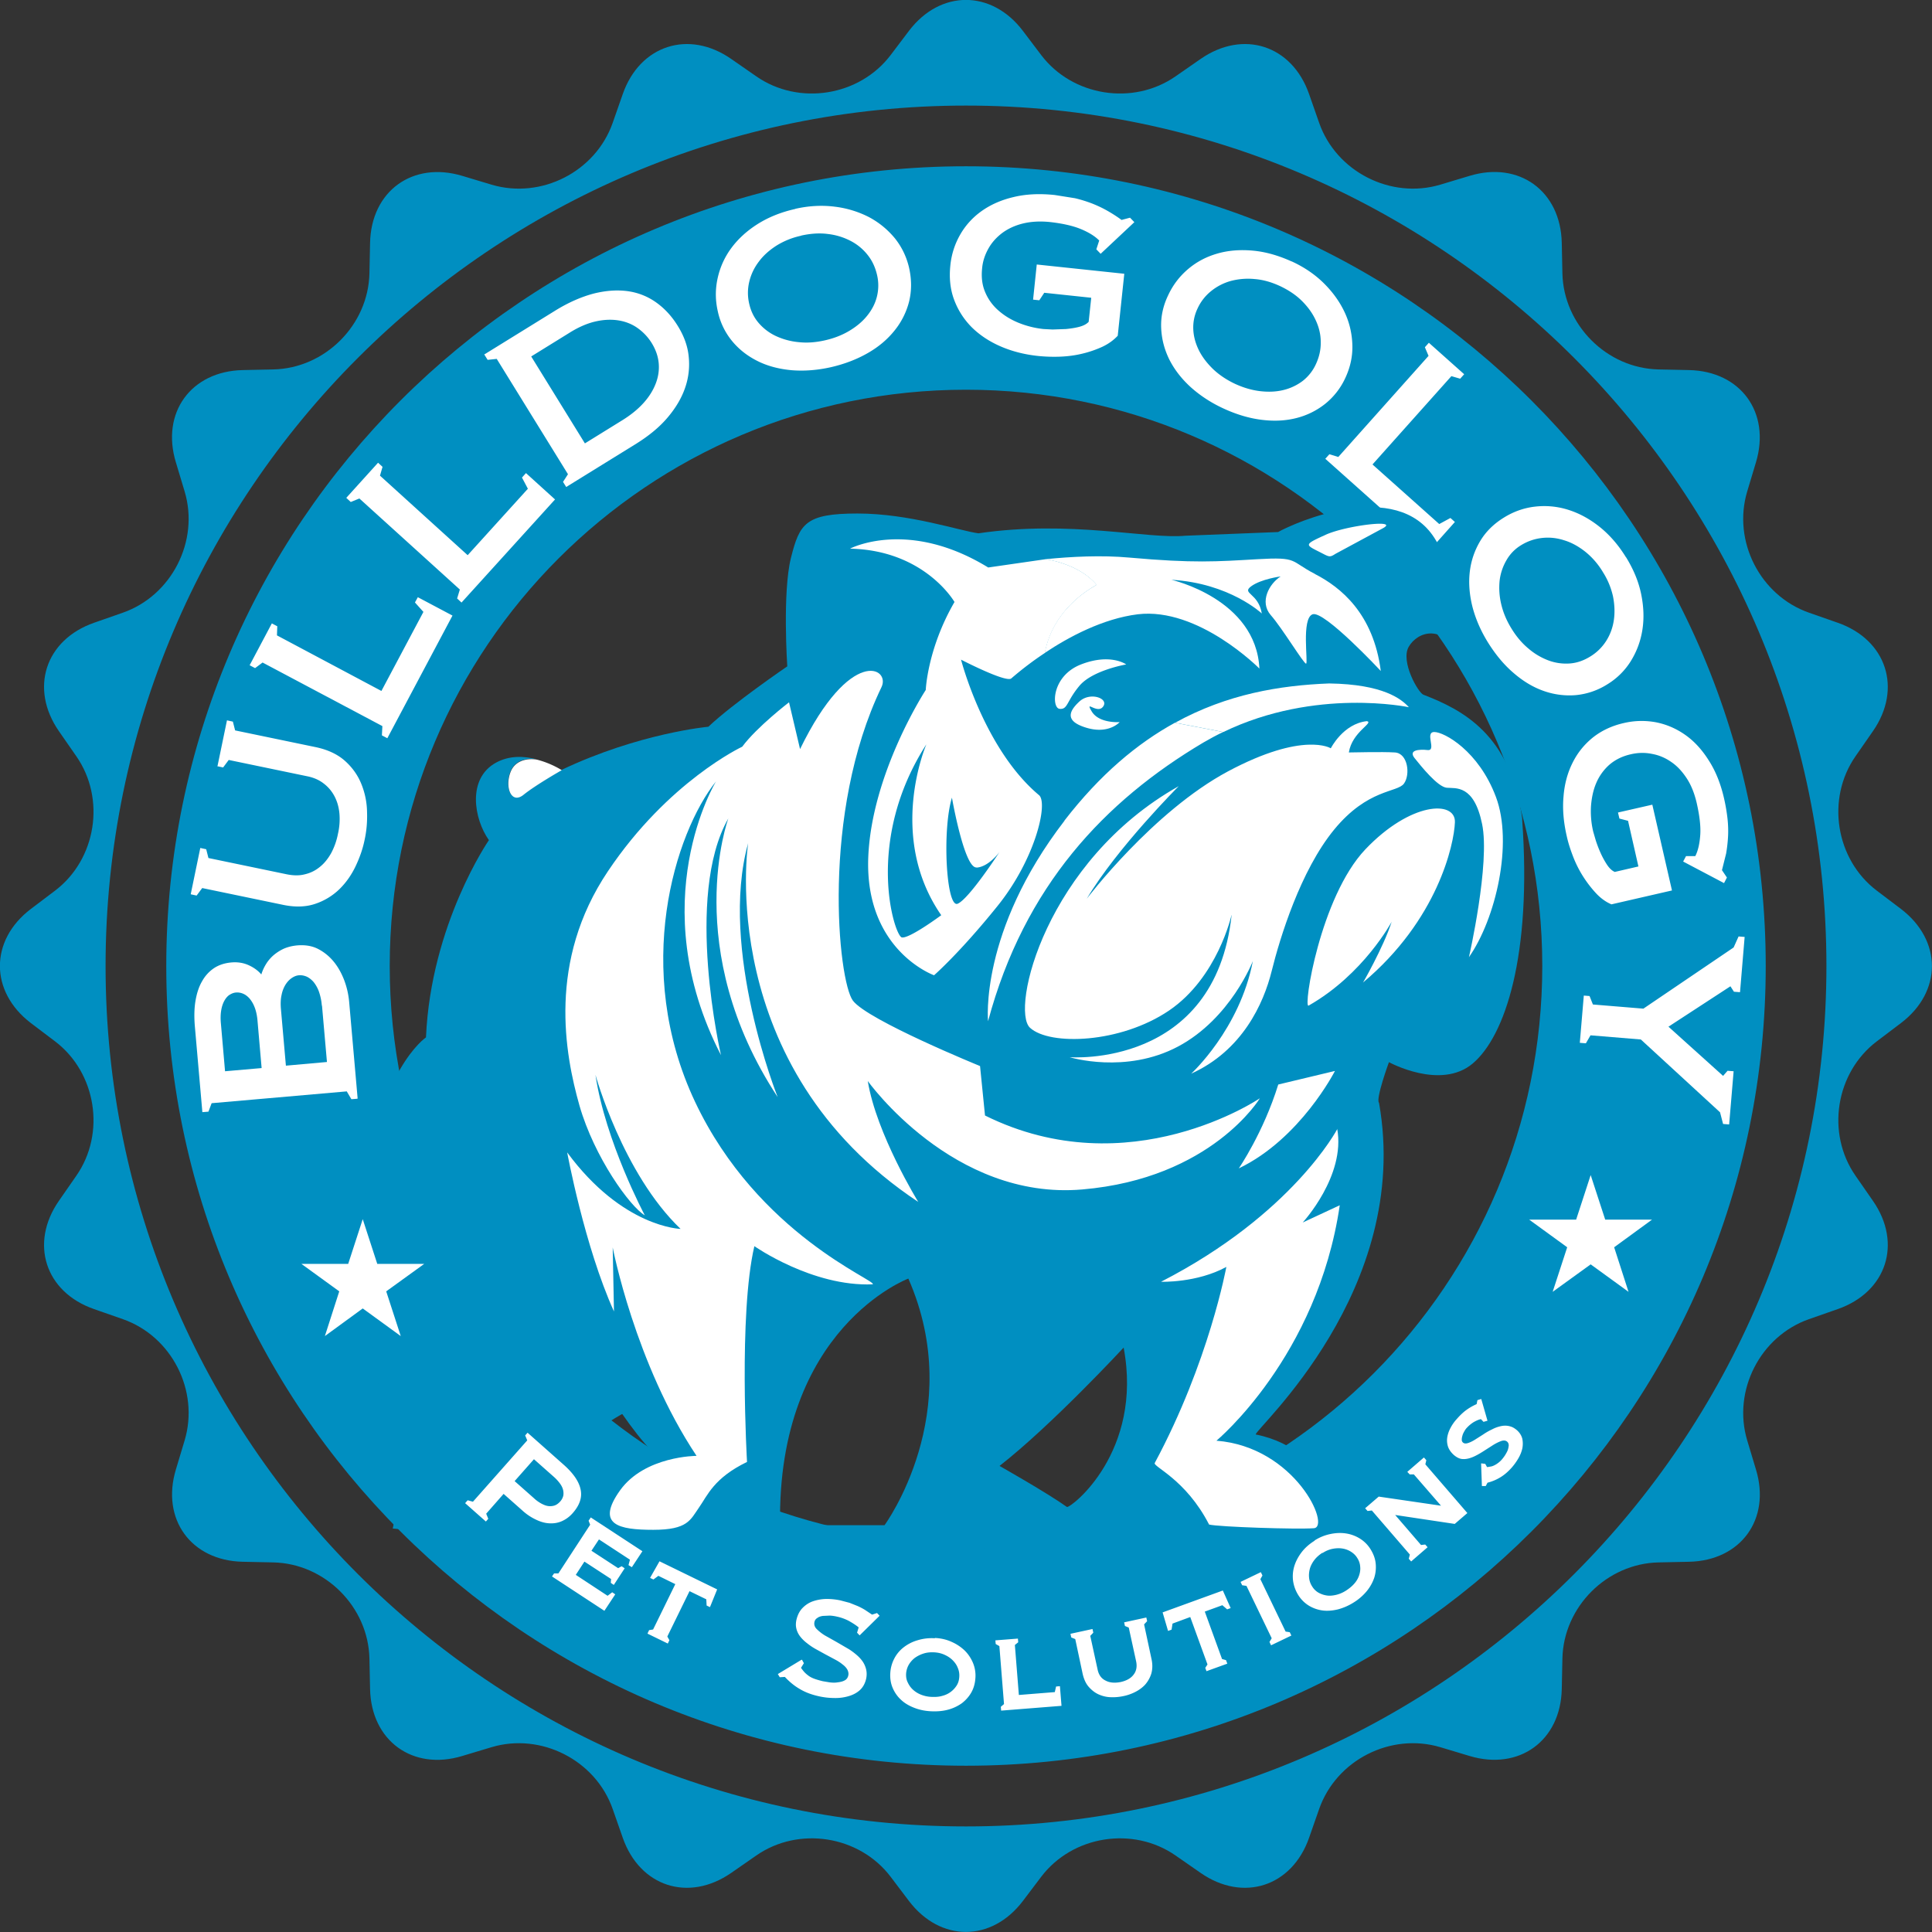 <svg xmlns="http://www.w3.org/2000/svg" width="120.96" height="120.96" xmlns:v="https://vecta.io/nano"><rect width="100%" height="100%" fill="#333333" stroke="none"/><path d="M119.02 56.91l-1.52-1.15c-2.58-1.96-3.18-5.75-1.33-8.41l1.09-1.57c1.85-2.66.86-5.72-2.2-6.79l-1.8-.63c-3.06-1.07-4.8-4.48-3.87-7.59l.55-1.83c.93-3.1-.95-5.7-4.19-5.77l-1.91-.04c-3.24-.07-5.95-2.78-6.02-6.02l-.04-1.91c-.07-3.24-2.67-5.13-5.77-4.19l-1.83.55c-3.1.93-6.52-.81-7.59-3.87l-.63-1.8c-1.07-3.06-4.12-4.05-6.79-2.2L73.6 4.78c-2.66 1.85-6.45 1.25-8.41-1.33l-1.15-1.52c-1.96-2.58-5.17-2.58-7.13 0l-1.15 1.52c-1.96 2.58-5.75 3.18-8.41 1.33l-1.57-1.09c-2.66-1.85-5.72-.86-6.79 2.2l-.63 1.8c-1.07 3.06-4.48 4.8-7.59 3.87l-1.83-.55c-3.1-.93-5.7.95-5.77 4.19l-.04 1.91c-.07 3.24-2.78 5.95-6.02 6.02l-1.91.04c-3.24.07-5.13 2.67-4.19 5.77l.55 1.83c.93 3.1-.81 6.52-3.87 7.59l-1.8.63c-3.06 1.07-4.05 4.12-2.2 6.79l1.09 1.57c1.85 2.66 1.25 6.45-1.33 8.41l-1.52 1.15c-2.58 1.96-2.58 5.17 0 7.14l1.52 1.15c2.58 1.96 3.18 5.75 1.33 8.41l-1.09 1.57c-1.85 2.66-.86 5.72 2.2 6.78l1.8.63c3.06 1.07 4.8 4.48 3.87 7.59l-.55 1.83c-.93 3.1.95 5.7 4.19 5.77l1.91.04c3.24.07 5.95 2.78 6.02 6.02l.04 1.91c.07 3.24 2.67 5.13 5.77 4.19l1.83-.55c3.1-.93 6.52.81 7.59 3.87l.63 1.8c1.07 3.06 4.12 4.05 6.79 2.2l1.57-1.09c2.66-1.85 6.45-1.25 8.41 1.33l1.15 1.52c1.96 2.58 5.17 2.58 7.13 0l1.15-1.52c1.96-2.58 5.75-3.18 8.41-1.33l1.57 1.09c2.66 1.85 5.72.86 6.79-2.2l.63-1.8c1.07-3.06 4.48-4.8 7.59-3.87l1.83.55c3.1.93 5.7-.95 5.77-4.19l.04-1.91c.07-3.24 2.78-5.95 6.02-6.02l1.91-.04c3.24-.07 5.13-2.67 4.19-5.77l-.55-1.83c-.93-3.1.81-6.52 3.87-7.59l1.8-.63c3.06-1.07 4.05-4.12 2.2-6.78l-1.09-1.57c-1.85-2.66-1.25-6.45 1.33-8.41l1.52-1.15c2.58-1.96 2.58-5.17 0-7.14zm-58.54 57.44c-29.7 0-53.87-24.17-53.87-53.87S30.78 6.61 60.48 6.61s53.87 24.17 53.87 53.87-24.17 53.87-53.87 53.87zm0-103.94c-27.65 0-50.07 22.42-50.07 50.07s22.42 50.07 50.07 50.07 50.07-22.42 50.07-50.07-22.42-50.07-50.07-50.07zm0 86.15c-19.93 0-36.08-16.15-36.08-36.08S40.55 24.4 60.48 24.4s36.08 16.15 36.08 36.08-16.15 36.08-36.08 36.08z" fill="#008fc1"/><path d="M22.38 68.79l-.38.03-.29-.49-8.46.74-.2.53-.38.03-.47-5.37c-.05-.59-.04-1.13.04-1.6s.21-.88.41-1.22a2.35 2.35 0 0 1 .74-.82c.3-.2.66-.32 1.07-.36s.78.02 1.11.17.6.35.79.58a2.81 2.81 0 0 1 .29-.64c.12-.2.28-.39.46-.55a2.8 2.8 0 0 1 .65-.42c.25-.11.53-.18.85-.21.5-.04.94.03 1.32.23s.71.47.99.82.49.75.65 1.18c.16.44.25.87.29 1.3l.53 6.04zm-6.26-4.92c-.03-.31-.09-.58-.18-.81a1.9 1.9 0 0 0-.32-.55c-.13-.14-.26-.24-.41-.3a.93.93 0 0 0-.43-.07c-.14.01-.27.06-.4.14s-.24.21-.33.37-.16.36-.2.6-.05.51-.02.83l.26 2.99 2.29-.2-.26-2.99zm4.03-.9a3.5 3.5 0 0 0-.18-.88 2.13 2.13 0 0 0-.33-.6c-.13-.15-.28-.27-.43-.34-.16-.07-.32-.1-.48-.09s-.31.07-.46.17-.28.24-.39.41a1.92 1.92 0 0 0-.25.65c-.06.26-.07.56-.04.9l.31 3.53 2.57-.23-.31-3.53zM13.61 48l.6-2.9.37.08.14.55 5.01 1.04c.78.16 1.4.45 1.87.87s.81.91 1.03 1.46.34 1.13.35 1.74c.02.61-.03 1.18-.15 1.73-.11.55-.3 1.1-.56 1.65s-.6 1.04-1.02 1.45a3.98 3.98 0 0 1-1.52.92c-.59.2-1.28.22-2.06.05l-5.01-1.04-.35.47-.37-.08.6-2.9.37.08.14.55 4.91 1.02c.4.08.78.09 1.12 0 .35-.08.66-.23.94-.46.28-.22.51-.51.71-.86a4.28 4.28 0 0 0 .43-1.22 4.09 4.09 0 0 0 .09-1.28c-.04-.4-.14-.75-.31-1.07a2.38 2.38 0 0 0-.68-.8c-.28-.22-.63-.37-1.03-.45l-4.91-1.02-.35.47-.37-.08zm10.64-1.78l-.34-.18.03-.58-7.5-3.98-.47.35-.34-.18 1.39-2.62.34.18-.02.57 6.54 3.48 2.63-4.95-.53-.59.18-.33 2.17 1.15-4.09 7.7zm4.65-8.49l-.28-.26.17-.56-6.29-5.7-.54.22-.28-.26 1.99-2.2.28.26-.16.55 5.49 4.98 3.77-4.16-.37-.7.25-.28 1.82 1.65-5.85 6.45zm1.41-15.53l4.4-2.72c.88-.55 1.72-.91 2.5-1.11.78-.19 1.5-.23 2.16-.13a3.98 3.98 0 0 1 1.76.73c.52.38.96.87 1.32 1.46.38.62.61 1.25.67 1.91a4.48 4.48 0 0 1-.23 1.95c-.22.64-.59 1.26-1.1 1.86s-1.16 1.13-1.94 1.62l-4.4 2.72-.2-.32.31-.48-4.46-7.22-.57.06-.2-.32zm2.95.12l3.36 5.44 2.36-1.46c.53-.33.97-.69 1.32-1.08s.6-.8.76-1.22.22-.84.18-1.27c-.04-.42-.18-.83-.43-1.24a3.24 3.24 0 0 0-.89-.95c-.35-.25-.76-.41-1.2-.48-.45-.07-.93-.05-1.45.07s-1.07.36-1.64.72l-2.36 1.46zm16.51-9.24c.87-.2 1.7-.24 2.49-.14a6.37 6.37 0 0 1 2.14.65c.64.34 1.17.78 1.62 1.32.44.55.74 1.17.9 1.87.16.73.16 1.42 0 2.09a4.73 4.73 0 0 1-.91 1.82c-.44.55-.99 1.02-1.67 1.41s-1.45.69-2.32.89c-.85.19-1.66.25-2.44.19-.78-.07-1.49-.25-2.12-.56s-1.17-.72-1.61-1.25a4.35 4.35 0 0 1-.91-1.88c-.16-.7-.16-1.39-.01-2.07s.43-1.31.85-1.88.97-1.08 1.65-1.51 1.47-.75 2.37-.95zm.38 1.68a4.83 4.83 0 0 0-1.54.62c-.45.29-.82.62-1.1 1-.29.38-.49.8-.6 1.26a2.97 2.97 0 0 0 0 1.39c.1.44.29.84.58 1.18a3.22 3.22 0 0 0 1.07.82 4.31 4.31 0 0 0 1.43.39c.53.06 1.07.02 1.65-.11s1.09-.33 1.54-.6.82-.58 1.11-.94.5-.75.61-1.19a2.88 2.88 0 0 0 .01-1.37c-.11-.47-.3-.89-.59-1.25a3.26 3.26 0 0 0-1.07-.88 4.06 4.06 0 0 0-1.42-.43c-.52-.07-1.08-.03-1.67.1zm18.15 3.88l-2.92-.31-.31.47-.39-.04.23-2.2 5.48.58-.41 3.88c-.26.28-.58.51-.96.69a6.81 6.81 0 0 1-1.25.43c-.45.11-.91.17-1.39.19a9.95 9.95 0 0 1-1.35-.04c-.89-.09-1.69-.3-2.4-.61s-1.32-.72-1.81-1.21c-.49-.5-.85-1.07-1.09-1.72s-.31-1.36-.23-2.13c.07-.7.28-1.34.61-1.92s.78-1.08 1.34-1.48 1.23-.7 2-.88c.77-.19 1.64-.23 2.59-.13l1.26.2c.38.09.73.2 1.07.33.33.13.65.28.95.45s.6.36.9.58l.53-.14.27.28-2.11 1.98-.27-.28.18-.55c-.25-.26-.63-.5-1.13-.71s-1.16-.36-1.97-.45c-.61-.06-1.16-.03-1.66.09s-.93.32-1.29.58c-.36.27-.66.59-.88.98s-.36.8-.4 1.24c-.06.56 0 1.06.19 1.5a3.08 3.08 0 0 0 .82 1.14c.36.32.78.58 1.27.78a5.76 5.76 0 0 0 1.56.39l.57.03.84-.03c.3-.03.58-.07.84-.14s.45-.17.58-.31l.16-1.5zm12.56-2.28c.81.37 1.49.84 2.05 1.4s.99 1.17 1.29 1.82.45 1.33.47 2.03-.13 1.38-.43 2.03a4.48 4.48 0 0 1-1.28 1.65 4.76 4.76 0 0 1-1.82.89c-.68.17-1.4.2-2.18.1s-1.57-.34-2.37-.71c-.78-.36-1.46-.81-2.04-1.33-.58-.53-1.02-1.1-1.34-1.73-.31-.63-.48-1.28-.51-1.97s.11-1.37.43-2.04c.3-.65.72-1.2 1.25-1.65s1.13-.77 1.82-.97c.68-.2 1.42-.26 2.22-.19s1.61.3 2.45.68zm-.72 1.55c-.54-.25-1.07-.4-1.6-.44-.53-.05-1.02 0-1.48.12a3.41 3.41 0 0 0-1.24.64 2.99 2.99 0 0 0-.85 1.1 2.74 2.74 0 0 0-.26 1.29c.02.45.14.88.35 1.31.21.42.51.81.89 1.18.38.36.84.67 1.37.92.54.25 1.07.4 1.58.46.52.06 1 .04 1.45-.07a3.29 3.29 0 0 0 1.21-.57 2.82 2.82 0 0 0 .84-1.08c.2-.44.3-.89.29-1.36 0-.47-.11-.92-.31-1.35-.2-.44-.49-.84-.86-1.21s-.83-.68-1.38-.94zm2.84 10.81l.25-.28.56.17 5.65-6.33-.23-.54.25-.28 2.21 1.97-.25.28-.55-.16-4.94 5.53 4.18 3.73.7-.38.28.25-1.63 1.83-6.5-5.8zm18.82 6.16c.47.76.79 1.53.95 2.31s.19 1.52.08 2.23-.35 1.36-.72 1.96a4.46 4.46 0 0 1-1.47 1.46 4.47 4.47 0 0 1-1.97.68 4.82 4.82 0 0 1-2.02-.26c-.66-.23-1.29-.61-1.88-1.12-.6-.51-1.13-1.15-1.6-1.9-.46-.74-.78-1.48-.98-2.24-.19-.76-.25-1.49-.17-2.19s.3-1.34.65-1.93.85-1.08 1.48-1.47c.61-.38 1.26-.61 1.95-.69a4.98 4.98 0 0 1 2.06.19c.68.21 1.34.56 1.97 1.06s1.19 1.14 1.67 1.92zm-1.46.91c-.31-.51-.68-.92-1.09-1.25-.42-.33-.85-.57-1.31-.71-.46-.15-.92-.2-1.38-.15-.47.05-.91.2-1.32.45a2.59 2.59 0 0 0-.92.94 3.29 3.29 0 0 0-.43 1.28 4.44 4.44 0 0 0 .1 1.48c.12.51.33 1.02.64 1.52.31.51.67.93 1.07 1.26a4.16 4.16 0 0 0 1.25.74c.43.16.88.22 1.32.19.45-.03.88-.18 1.3-.44a3.06 3.06 0 0 0 .99-.97c.25-.39.41-.83.48-1.3s.05-.97-.05-1.48a4.72 4.72 0 0 0-.64-1.54zm2.24 18.46l-.65-2.86-.54-.14-.09-.38 2.15-.49 1.23 5.37-3.79.87c-.35-.15-.67-.38-.96-.69a7.29 7.29 0 0 1-.81-1.05 6.97 6.97 0 0 1-.63-1.25c-.17-.44-.31-.87-.4-1.29-.2-.87-.27-1.69-.2-2.47.06-.78.25-1.48.56-2.1.31-.63.73-1.15 1.27-1.59.54-.43 1.19-.74 1.94-.91.68-.16 1.35-.17 2.01-.05.66.13 1.27.39 1.84.79s1.06.94 1.48 1.61c.43.67.75 1.47.96 2.41a11.24 11.24 0 0 1 .21 1.25c.04.39.05.76.03 1.11s-.06.7-.12 1.05l-.26 1.04.31.46-.18.35-2.56-1.35.18-.34h.58c.17-.33.27-.77.31-1.31s-.04-1.21-.22-2.01c-.14-.6-.34-1.11-.62-1.54s-.6-.78-.97-1.03c-.37-.26-.77-.43-1.21-.51-.44-.09-.87-.08-1.31.02-.55.12-1 .35-1.36.66a3.2 3.2 0 0 0-.82 1.14c-.19.44-.29.93-.33 1.45-.03.52.01 1.06.14 1.6l.16.55a7.72 7.72 0 0 0 .3.78 5.36 5.36 0 0 0 .41.75c.15.22.31.37.48.44l1.47-.34zm-3.44 8.08l.38.03.21.53 3.16.26 5.65-3.83.31-.69.38.03-.29 3.46-.38-.03-.22-.34-3.88 2.53 3.42 3.08.28-.32.38.03-.28 3.33-.38-.03-.19-.73-4.96-4.56-3.15-.26-.29.5-.38-.03.25-2.96z" fill="#fff"/><path d="M95.31 51.3c-.7-5.33-3.78-6.87-6.18-7.8-.31-.08-1.47-2.08-.93-3.01s2.16-1.54 3.32.77c0 0 .69-3.78-1.7-7.56s-8.72-1-9.8-.39l-5.79.23c-2.39.23-7.18-1-12.97-.15-1.16-.15-4.32-1.24-7.57-1.24s-3.63.62-4.17 2.78-.23 6.79-.23 6.79-3.4 2.32-4.94 3.78c0 0-4.32.39-9.19 2.7 0 0-1.62.93-2.39 1.54-.77.62-1.18-.48-.82-1.41.33-.87 1.29-.87 1.66-.79-.76-.2-1.69-.26-2.54.2-1.85 1-1.39 3.55-.46 4.86 0 0-3.63 5.25-3.94 12.35 0 0-3.09 2.08-3.78 9.88-.7 7.8 1.78 16.06 1.78 16.06s.77.95-.08 4.81l1.57.15s5.37 1.14 10.16 1.22 45.54-.15 51.1-.77l-3.32-.31s-.51-5.19-5.48-6.18c-.08-.31 9.8-9.03 7.72-20.76-.23-.23.62-2.55.62-2.55s3.24 1.78 5.25.08 3.71-6.72 3.09-15.28zM36.44 95.59h-6.07s-1.16-6.33 4.37-13.95c0 0 3.81 6.95 6.07 9.21 0 0-3.4.98-4.37 4.73zm18.94-.1h-6.54c-.21-12.35 8.03-15.44 8.03-15.44 3.69 8.39-1.49 15.44-1.49 15.44zm11.42-1.14c-1.23-.88-4.22-2.57-4.22-2.57 3.29-2.57 7.77-7.41 7.77-7.41 1.23 6.54-3.29 10.04-3.55 9.98z" fill="#008fc1"/><g fill="#fff"><path d="M61.35 66.74s-7.02-2.86-7.95-4.09c-.93-1.24-2.01-11.73 1.78-19.61.62-1.23-1.93-2.62-5.09 3.86l-.69-2.93s-2.01 1.54-2.93 2.78c0 0-4.63 2.16-8.41 7.8-3.78 5.63-2.7 11.42-1.78 14.67.93 3.24 3.17 6.33 4.09 6.87 0 0-2.47-4.63-3.09-8.8 0 0 1.7 6.18 5.33 9.65 0 0-3.63-.08-7.1-4.79 0 0 1.08 5.87 2.93 9.96l-.08-4.01s1.39 7.26 5.25 13.05c0 0-3.24 0-4.79 2.16-1.54 2.16-.08 2.47 2.08 2.47s2.32-.62 2.86-1.39.93-1.85 3.01-2.86c0 0-.54-9.26.46-13.51 0 0 3.63 2.55 7.41 2.39.31-.23-7.18-3.09-11.12-11.42-3.94-8.34-1.26-16.85 1.31-20.07 0 0-4.63 7.56.31 17.14 0 0-2.32-9.96.46-14.82 0 0-3.01 8.18 3.09 17.45 0 0-3.7-9.26-1.85-15.9 0 0-2.16 13.97 10.65 22.46 0 0-2.62-4.25-3.16-7.57 0 0 5.33 7.49 13.43 6.79 8.1-.69 11.12-5.71 11.12-5.71s-8.18 5.56-17.21 1.08l-.31-3.09zm18.68 1.16l3.55-.85s-2.16 4.25-6.02 6.1c0 0 1.54-2.24 2.47-5.25zm3.7 2.78s-2.78 5.33-11.04 9.57c0 0 2.24.08 4.09-.93 0 0-1.08 5.94-4.48 12.27-.15.23 1.93 1 3.4 3.86.62.15 5.48.31 6.56.23s-1.16-5.09-6.1-5.48c0 0 6.33-5.25 7.72-14.74l-2.32 1.08s2.7-2.92 2.16-5.87zM77.1 57.3s-.87 3.91-3.91 5.97-7.46 2.21-8.7 1.08.98-10.45 9.31-15.13c0 0-3.86 3.86-5.76 7.05 0 0 4.12-5.45 8.85-7.98 4.73-2.52 6.43-1.44 6.43-1.44s.77-1.54 2.26-1.7c.46.1-.93.67-1.13 1.96.26 0 2.06-.05 2.88 0s.98 1.39.57 1.95c-.41.57-2.26.31-4.37 2.88s-3.4 6.79-3.91 8.85-1.85 4.99-5.04 6.43c0 0 3.04-2.78 3.86-7.05 0 0-1.39 3.6-4.68 5.35s-6.79.67-6.79.67 9.1.72 10.14-8.9zm10.03.41s-1.75 3.29-5.2 5.25c-.36.21.72-6.79 3.55-9.78 2.83-2.98 5.66-3.09 5.61-1.7s-1.08 6.12-5.76 10.04c-.1.2 1.29-2.21 1.8-3.81zm4.84 2.21s1.34-5.87.82-8.34c-.51-2.47-1.65-2.21-2.21-2.26-.57-.05-1.6-1.34-2.01-1.85s.26-.57.82-.51c.57.05-.21-1.13.41-1.13s2.78 1.18 3.86 4.07c1.08 2.88 0 7.62-1.7 10.04zm-25.32-8.54c-5.35 6.95-4.79 12.56-4.79 12.56 2.27-8.47 7.31-13.79 13.48-17.45.41-.24.82-.46 1.24-.66l-3.02-.58c-2.35 1.29-4.68 3.23-6.92 6.13z"/><path d="M88.21 44.28c-.46-.51-1.6-1.44-4.99-1.49-3.09.12-6.38.66-9.65 2.46l3.02.58c5.8-2.8 11.63-1.55 11.63-1.55zm-5.87-8.34c-1.6-.82-1.03-1.08-3.6-.93s-4.01.26-8.03-.1c-1.75-.16-3.66-.06-5.25.1 0 0 2.06.26 3.19 1.6.1 0-2.68 1.23-3.24 4.27 1.51-1.01 3.65-2.15 5.82-2.42 3.81-.46 7.62 3.4 7.62 3.4-.21-4.37-5.51-5.56-5.51-5.56 3.65.21 5.66 2.11 5.66 2.11-.21-1.29-1.29-1.24-.67-1.7s1.85-.62 1.85-.62c-.72.46-1.34 1.59-.62 2.42.72.82 2.06 3.04 2.21 3.04s-.31-2.83.41-3.09 4.27 3.55 4.27 3.55c-.46-3.6-2.52-5.25-4.12-6.07z"/><path d="M65.47 35.01l-3.6.52c-5.04-3.09-8.65-1.18-8.65-1.18 4.68.1 6.54 3.34 6.54 3.34-1.7 2.93-1.8 5.51-1.8 5.51s-3.4 5.2-3.6 10.5c-.21 5.82 4.12 7.36 4.12 7.36s1.6-1.39 3.96-4.32c2.37-2.93 3.19-6.43 2.62-6.95-3.45-2.88-4.89-8.49-4.89-8.49s2.78 1.44 3.14 1.18a20.61 20.61 0 0 1 2.11-1.6c.57-3.04 3.34-4.27 3.24-4.27-1.13-1.34-3.19-1.6-3.19-1.6zm-9.01 23.68c-.46-.1-2.37-6.02 1.54-12.09 0 0-2.5 5.74.93 10.7 0 0-2.01 1.49-2.47 1.39zm4.68-4.37c.77-.05 1.44-.98 1.44-.98s-1.9 2.93-2.62 3.24-.98-4.63-.36-6.64c0 0 .77 4.43 1.54 4.37zm9.37-12.72s-2.11.36-2.93 1.34-.72 1.49-1.24 1.44c-.51-.05-.51-2.06 1.34-2.78s2.83 0 2.83 0zm-.41 3.61s-1.29.1-1.75-.67.36.21.72-.31c.36-.51-.82-.93-1.49-.31s-.93 1.24.46 1.65 2.06-.36 2.06-.36zm16.45-12.12l-2.93 1.58c-.42.27-.39.19-1.16-.19-.77-.39-.73-.42.54-1s4.72-1 3.55-.39zM31.96 48.35c-.36.94.05 2.03.82 1.41s2.39-1.54 2.39-1.54-.62-.41-1.48-.64c-.3-.09-1.38-.16-1.73.77zm67.63 25.22l.91 2.79h2.93l-2.37 1.73.9 2.79-2.37-1.72-2.38 1.72.91-2.79-2.38-1.73h2.94l.91-2.79zm-76.88 2.76l.91 2.8h2.94l-2.38 1.72.91 2.8-2.38-1.73-2.37 1.73.9-2.8-2.37-1.72h2.93l.91-2.8zm6.42 17.77l.15-.17.33.09 3.4-3.84-.13-.31.15-.17 2.29 2.03c.58.52.93 1.03 1.03 1.52.11.5-.06.99-.49 1.48-.21.24-.45.41-.71.52s-.53.14-.8.12c-.28-.02-.56-.11-.84-.25-.29-.14-.57-.33-.84-.58l-1.14-1.01-1.09 1.24.13.32-.15.17-1.3-1.15zm4.32-.28c.14.13.29.23.43.31.15.08.29.14.43.16s.27.01.4-.03.25-.13.36-.25.17-.25.2-.38a.92.92 0 0 0-.03-.4c-.04-.13-.11-.26-.22-.4-.1-.13-.22-.26-.37-.39l-1.22-1.08-1.21 1.37 1.22 1.08zM36.98 95l3.24 2.12-.66 1-.21-.13.09-.34-1.94-1.27-.47.71 1.67 1.09.22-.12.19.13-.68 1.04-.19-.13.02-.24-1.67-1.09-.54.83 1.99 1.31.29-.22.19.13-.68 1.03-3.28-2.15.13-.19h.27l1.99-3.05-.1-.25.13-.19zm3.56 7.27l.1-.21.25-.04 1.39-2.84-1.06-.52-.31.23-.21-.1.59-1.04 3.61 1.76-.45 1.11-.21-.1-.02-.39-1.05-.51-1.39 2.84.13.23-.1.21-1.25-.61zm9.68 1.66l.11.2-.18.29c.07.1.14.19.22.28a2.04 2.04 0 0 0 .27.23c.1.07.22.13.36.18s.31.1.52.15l.42.07c.17.02.33.03.5 0 .17-.02.31-.05.44-.12.12-.06.2-.17.23-.31.03-.13 0-.25-.06-.37-.07-.12-.17-.23-.31-.33-.13-.11-.29-.21-.48-.31l-.58-.31-.6-.33a3.77 3.77 0 0 1-.55-.37 2.35 2.35 0 0 1-.33-.3c-.1-.11-.18-.22-.24-.34s-.1-.24-.12-.38c-.02-.13-.01-.28.02-.43.07-.3.19-.55.37-.74s.4-.34.65-.43a2.72 2.72 0 0 1 .83-.15 4.07 4.07 0 0 1 .91.09l.57.15.5.2a4.02 4.02 0 0 1 .46.24l.45.3.31-.1.16.17-1.25 1.23-.16-.17.1-.33c-.18-.15-.39-.28-.62-.41a2.97 2.97 0 0 0-.76-.27c-.13-.03-.27-.05-.42-.06l-.44.02c-.14.02-.26.06-.35.13a.37.37 0 0 0-.18.26c-.03.15.01.3.14.43a2.83 2.83 0 0 0 .51.4l.73.41.79.46a4.29 4.29 0 0 1 .48.36c.15.13.28.27.38.42s.17.32.21.49c.04.18.04.37 0 .57-.07.3-.2.54-.4.72s-.44.3-.72.38a2.9 2.9 0 0 1-.89.11 4.45 4.45 0 0 1-.91-.1c-.47-.1-.88-.25-1.23-.46-.35-.2-.66-.46-.94-.76l-.32.02-.12-.2 1.49-.9zm8.31-1.38c.39.02.74.1 1.06.25a2.81 2.81 0 0 1 .82.55c.22.22.39.48.51.77a2.05 2.05 0 0 1 .15.92c-.02.34-.1.64-.25.91s-.35.49-.59.68a2.69 2.69 0 0 1-.87.41c-.33.09-.69.12-1.08.1-.38-.02-.72-.09-1.05-.22s-.6-.29-.82-.5c-.23-.21-.4-.46-.52-.74s-.17-.59-.15-.93a2.22 2.22 0 0 1 .24-.89 2.11 2.11 0 0 1 .58-.71 2.57 2.57 0 0 1 .87-.45 3 3 0 0 1 1.1-.13zm-.05.9c-.24-.01-.46.01-.67.08a1.9 1.9 0 0 0-.55.28 1.51 1.51 0 0 0-.37.43 1.3 1.3 0 0 0-.16.55c-.01.2.02.38.1.54.08.17.18.32.32.45a1.64 1.64 0 0 0 .51.32 1.99 1.99 0 0 0 .66.14c.24.01.46 0 .66-.06.2-.05.38-.13.54-.25.15-.11.28-.25.38-.41s.15-.34.16-.55a1.19 1.19 0 0 0-.1-.56c-.07-.18-.18-.33-.32-.47s-.31-.25-.51-.34-.42-.14-.66-.15zm4.2 3.64l-.02-.23.2-.17-.29-3.63-.23-.13-.02-.23 1.41-.11.02.23-.21.17.25 3.13 2.25-.18.08-.35.24-.02.1 1.23-3.78.3zm7.71-5.52l1.38-.3.05.23-.19.2.46 2.15c.08.35.07.66-.01.94a1.94 1.94 0 0 1-.39.69c-.18.19-.39.34-.63.46a2.94 2.94 0 0 1-.72.25c-.24.05-.5.08-.76.07-.27 0-.52-.06-.76-.16s-.45-.26-.64-.47-.32-.49-.4-.85l-.46-2.16-.25-.1-.05-.23 1.38-.3.05.23-.19.2.46 2.11c.07.33.23.56.5.69.26.14.58.16.94.09.36-.08.64-.23.81-.46.18-.23.23-.51.16-.84l-.46-2.11-.24-.1-.05-.23zm5.15 3.07l-.08-.22.14-.21-1.08-2.97-1.11.41-.06.38-.22.08-.34-1.16 3.77-1.37.49 1.1-.22.08-.3-.26-1.1.4 1.08 2.97.25.07.08.22-1.3.47zm4.04-1.63l-.1-.21.14-.23-1.58-3.28-.27-.04-.1-.21 1.27-.61.1.21-.13.23 1.58 3.28.26.04.1.21-1.27.61zm2.72-6.56a2.91 2.91 0 0 1 1.01-.41c.34-.07.67-.08.98-.03s.6.16.87.33a2.05 2.05 0 0 1 .65.66c.18.29.29.58.32.89a2.22 2.22 0 0 1-.09.89c-.1.29-.25.57-.47.84a3.36 3.36 0 0 1-.82.71 3.53 3.53 0 0 1-.98.43c-.33.08-.66.11-.96.07a2.21 2.21 0 0 1-.86-.3 2.04 2.04 0 0 1-.67-.67 2.29 2.29 0 0 1-.32-.87 2.2 2.2 0 0 1 .07-.92c.09-.3.24-.59.45-.87s.49-.53.83-.74zm.49.77c-.2.13-.37.28-.5.45s-.23.36-.28.54c-.05.19-.07.38-.05.57a1.21 1.21 0 0 0 .19.54 1.12 1.12 0 0 0 .39.39 1.53 1.53 0 0 0 .52.18c.19.03.39.01.6-.04s.42-.14.62-.27.37-.27.51-.43a1.49 1.49 0 0 0 .3-.51c.06-.18.09-.36.07-.55a1.12 1.12 0 0 0-.18-.54c-.1-.17-.24-.3-.4-.4s-.34-.17-.54-.2-.4-.02-.61.02a1.75 1.75 0 0 0-.62.26zm5.56.54l-.15-.17.07-.26-2.38-2.76-.27.03-.15-.17.85-.73 3.9.57-1.7-1.96h-.26l-.15-.16 1.04-.9.15.17-.06.26 2.63 3.05-.79.68-3.73-.56 1.62 1.88.26-.03.15.17-1.04.9zm4.39-6.14l.25.03.11.2c.07 0 .15-.02.22-.03.08-.01.16-.04.24-.08s.16-.09.24-.15.17-.14.26-.25a2.77 2.77 0 0 0 .17-.23c.06-.1.12-.2.16-.3s.06-.21.07-.31c0-.1-.03-.18-.1-.24-.09-.08-.22-.09-.37-.04-.16.06-.33.14-.52.26l-.61.39c-.22.14-.43.26-.64.35-.22.09-.42.14-.62.13-.19 0-.38-.09-.57-.25-.18-.16-.3-.33-.37-.52-.06-.19-.08-.38-.05-.58s.1-.4.2-.59a2.57 2.57 0 0 1 .39-.56c.2-.23.4-.42.59-.56a3.46 3.46 0 0 1 .66-.38l.05-.25.24-.07.39 1.36-.25.07-.16-.17c-.15.03-.3.1-.46.19a2.11 2.11 0 0 0-.43.36c-.06.06-.11.14-.16.23s-.09.17-.11.26c-.03.09-.04.17-.04.25a.22.22 0 0 0 .08.18c.07.06.17.07.3.03s.28-.11.44-.21l.52-.33a3.73 3.73 0 0 1 .54-.31c.13-.07.27-.13.41-.17s.27-.07.4-.07a1.06 1.06 0 0 1 .39.06c.13.04.25.12.37.22.18.16.29.34.34.54.04.2.04.41 0 .61a2.18 2.18 0 0 1-.25.62 3.78 3.78 0 0 1-.4.56c-.23.26-.47.47-.72.62a2.9 2.9 0 0 1-.81.34l-.11.21h-.24l-.05-1.41z"/></g><path d="M34.93 76.88s-4.66 2.59-4.14 5.7 6.39 7.08 6.39 7.08 3.09-2.24 4.14-1.9c-2.42-2.94-3.8-5.53-3.8-5.53l-2.59-3.28v-2.07z" fill="#008fc1"/></svg>